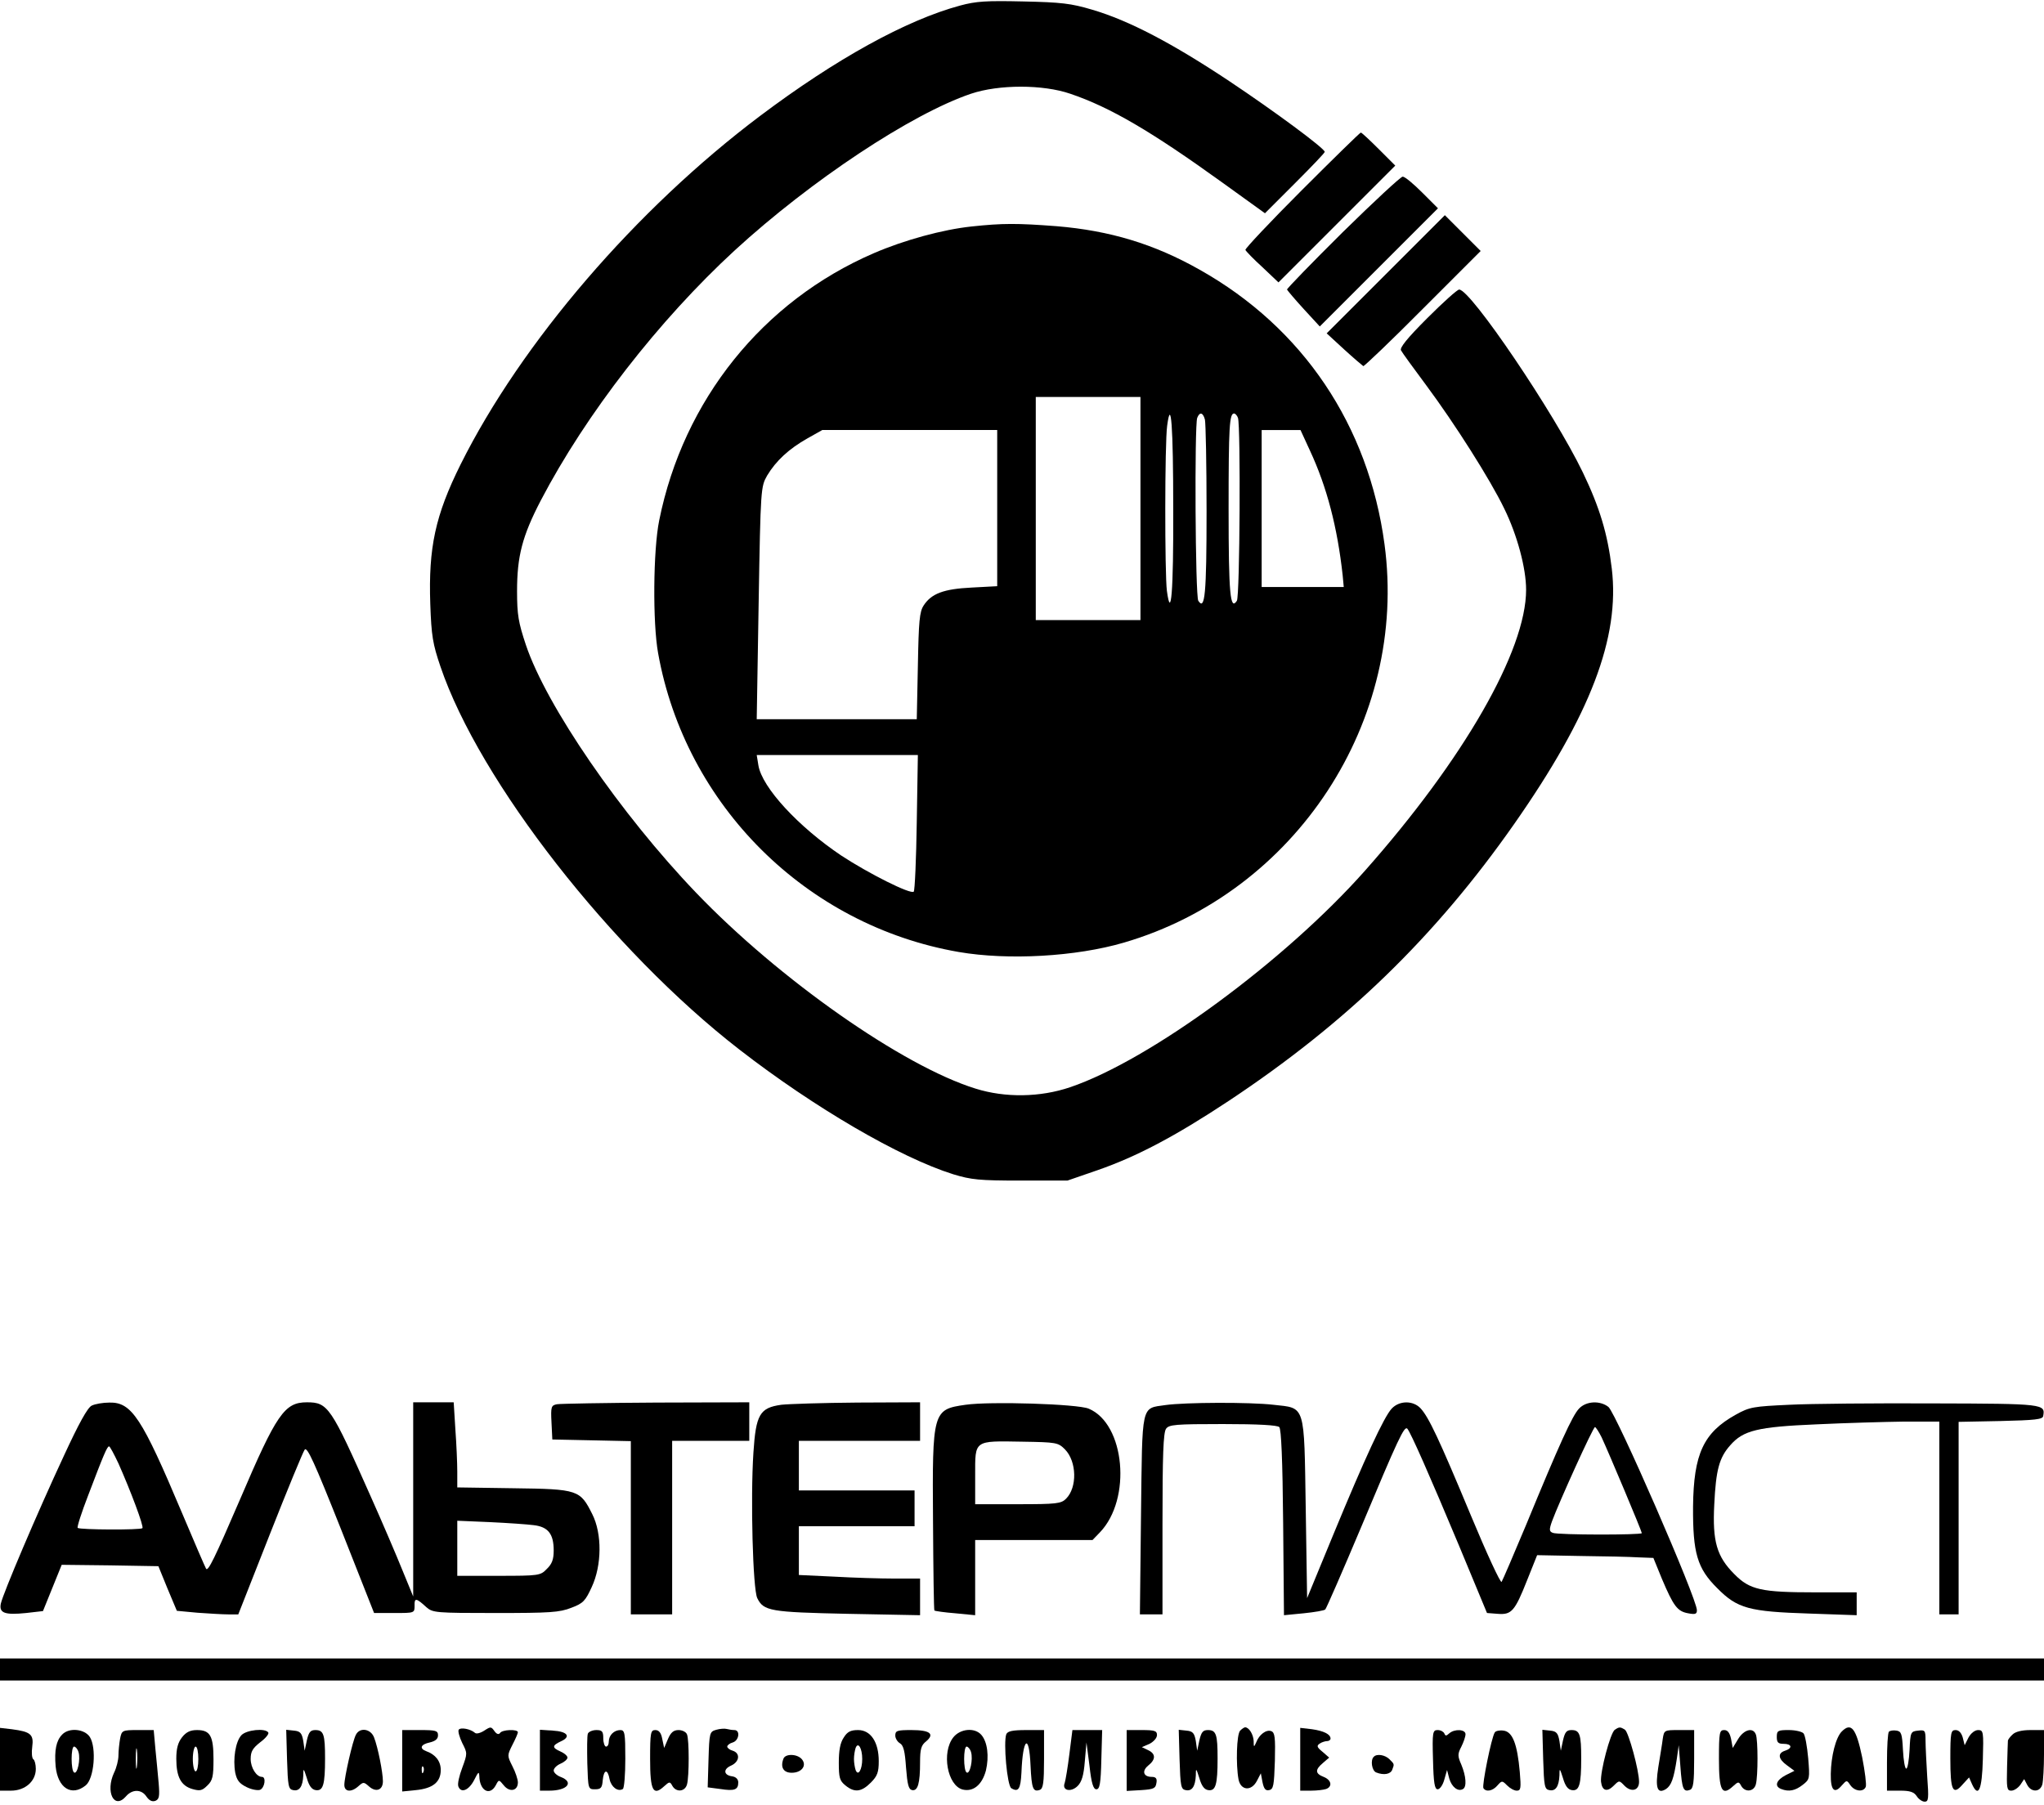 <?xml version="1.0" encoding="UTF-8" standalone="yes"?>
<svg version="1.0" xmlns="http://www.w3.org/2000/svg" width="556pt" height="491pt" viewBox="0 0 742 655" preserveAspectRatio="xMidYMid meet">
  <g transform="translate(0,655) scale(0.1,-0.1)" fill="#000000" stroke="none">
    <path d="M3485 6531 c-196 -53 -451 -194 -725 -400 -451 -339 -867 -823 -1088
-1266 -92 -185 -117 -302 -110 -507 4 -115 9 -145 37 -227 141 -416 621 -1031
1086 -1391 271 -210 581 -391 775 -452 66 -20 94 -23 245 -23 l170 0 110 38
c141 49 280 122 475 251 427 283 750 596 1037 1006 277 396 384 677 354 927
-15 126 -44 222 -105 349 -104 216 -407 664 -449 664 -7 0 -59 -47 -116 -104
-73 -73 -101 -108 -95 -117 4 -8 45 -64 91 -126 104 -140 233 -343 284 -449
47 -96 79 -216 79 -294 0 -221 -227 -616 -585 -1020 -291 -328 -779 -687
-1070 -786 -109 -37 -236 -39 -344 -5 -264 82 -713 397 -1014 711 -274 286
-544 679 -618 900 -27 81 -32 109 -32 195 0 127 19 200 86 329 164 314 429
655 705 909 276 253 641 495 857 568 101 34 261 34 360 0 145 -49 295 -137
553 -323 l154 -111 109 109 c60 60 109 111 108 114 -1 13 -182 147 -347 257
-206 137 -364 220 -497 259 -77 23 -113 27 -250 30 -134 3 -171 1 -230 -15z"/>
    <path d="M4726 5861 c-115 -115 -207 -213 -205 -217 2 -5 30 -34 62 -63 l58
-55 212 212 212 212 -60 60 c-33 33 -62 60 -65 60 -3 0 -99 -94 -214 -209z"/>
    <path d="M4874 5708 c-112 -111 -203 -205 -202 -208 2 -4 29 -36 61 -71 l58
-63 214 214 215 215 -57 57 c-32 32 -63 58 -71 58 -7 0 -105 -91 -218 -202z"/>
    <path d="M5030 5555 l-214 -214 63 -58 c35 -32 67 -59 70 -61 3 -1 101 92 216
208 l210 210 -65 65 -65 65 -215 -215z"/>
    <path d="M3527 5729 c-104 -11 -244 -49 -355 -97 -403 -174 -691 -533 -779
-970 -22 -108 -24 -372 -4 -482 99 -553 538 -989 1091 -1085 180 -31 426 -17
600 34 625 183 1032 806 946 1446 -58 432 -296 786 -671 997 -166 94 -327 142
-519 158 -144 11 -196 11 -309 -1z m613 -1024 l0 -405 -190 0 -190 0 0 405 0
405 190 0 190 0 0 -405z m119 -5 c1 -298 -8 -404 -23 -294 -8 62 -8 537 1 600
14 104 22 1 22 -306z m115 328 c3 -13 6 -162 6 -333 0 -302 -6 -362 -30 -325
-11 16 -14 637 -4 664 9 23 21 20 28 -6z m120 6 c10 -27 7 -648 -4 -664 -24
-37 -30 23 -30 332 0 303 3 348 20 348 4 0 11 -7 14 -16z m-874 -328 l0 -283
-93 -5 c-102 -5 -146 -22 -174 -65 -15 -23 -18 -56 -21 -220 l-4 -193 -290 0
-291 0 7 422 c7 420 8 422 31 463 32 53 78 96 145 134 l55 31 318 0 317 0 0
-284z m1135 210 c62 -133 100 -280 119 -453 l4 -43 -149 0 -149 0 0 285 0 285
71 0 70 0 34 -74z m-1427 -1350 c-2 -134 -7 -248 -11 -252 -11 -11 -164 66
-263 131 -155 104 -288 247 -301 328 l-6 37 292 0 293 0 -4 -244z"/>
    <path d="M333 1448 c-15 -7 -47 -65 -101 -182 -97 -208 -221 -500 -229 -537
-7 -34 14 -42 92 -34 l61 7 34 84 34 84 175 -2 176 -3 33 -81 34 -81 75 -7
c42 -3 92 -6 112 -6 l36 0 115 292 c63 160 120 298 126 306 9 12 35 -45 132
-289 l120 -304 74 0 c73 0 73 0 73 27 -1 29 6 28 43 -6 23 -20 34 -21 250 -21
198 0 233 2 276 19 43 16 51 25 74 75 37 79 38 194 2 265 -44 88 -51 91 -286
94 l-204 3 0 57 c0 31 -3 101 -7 155 l-6 97 -74 0 -73 0 0 -352 0 -353 -39 95
c-21 52 -73 174 -116 270 -144 324 -154 340 -231 340 -81 0 -110 -42 -242
-351 -93 -216 -117 -265 -124 -253 -3 5 -43 97 -88 204 -145 344 -182 401
-263 399 -23 0 -52 -5 -64 -11z m97 -210 c44 -99 93 -229 87 -235 -7 -7 -227
-6 -235 1 -3 3 14 56 38 118 57 150 69 178 76 178 3 0 18 -28 34 -62z m1507
-224 c53 -6 73 -32 73 -92 0 -32 -6 -49 -25 -67 -23 -24 -28 -25 -175 -25
l-150 0 0 100 0 100 118 -5 c64 -3 136 -8 159 -11z"/>
    <path d="M2022 1453 c-21 -4 -23 -9 -20 -66 l3 -62 143 -3 142 -3 0 -314 0
-315 75 0 75 0 0 315 0 315 140 0 140 0 0 70 0 70 -337 -1 c-186 -1 -348 -4
-361 -6z"/>
    <path d="M2836 1451 c-78 -11 -92 -35 -101 -174 -11 -167 -2 -496 14 -528 23
-47 47 -51 329 -57 l262 -5 0 67 0 66 -92 0 c-51 0 -150 3 -220 7 l-128 6 0
89 0 88 210 0 210 0 0 65 0 65 -210 0 -210 0 0 90 0 90 220 0 220 0 0 70 0 70
-227 -1 c-126 -1 -250 -5 -277 -8z"/>
    <path d="M3505 1451 c-119 -17 -121 -22 -118 -425 1 -175 3 -320 5 -322 3 -2
37 -7 76 -10 l72 -7 0 137 0 136 213 0 213 0 27 28 c116 121 91 394 -41 449
-41 17 -357 27 -447 14z m361 -162 c43 -44 45 -138 4 -179 -18 -18 -34 -20
-175 -20 l-155 0 0 105 c0 129 -6 125 172 122 123 -2 129 -3 154 -28z"/>
    <path d="M4231 1450 c-90 -13 -84 9 -89 -400 l-4 -360 41 0 41 0 0 328 c0 251
3 332 13 346 11 15 33 17 206 17 129 0 198 -4 205 -11 7 -7 12 -118 14 -347
l3 -336 72 7 c39 4 75 10 78 14 4 4 62 137 129 296 136 325 158 372 169 360
13 -16 81 -170 186 -421 l103 -248 39 -3 c50 -4 62 9 107 123 l36 90 158 -3
c86 -1 181 -3 210 -5 l54 -2 31 -76 c42 -99 56 -118 95 -125 26 -5 32 -3 32
11 0 43 -292 712 -321 738 -30 24 -81 22 -107 -6 -24 -25 -71 -128 -192 -422
-46 -110 -86 -203 -89 -207 -4 -5 -54 103 -111 240 -117 281 -153 357 -183
390 -27 29 -77 29 -105 -1 -28 -30 -97 -179 -213 -460 l-94 -228 -5 325 c-6
383 0 364 -117 377 -86 10 -321 9 -392 -1z m1583 -117 c24 -51 146 -341 146
-348 0 -7 -304 -7 -323 1 -13 5 -14 11 -3 42 25 68 149 342 156 342 3 0 14
-17 24 -37z"/>
    <path d="M6495 1451 c-130 -6 -144 -8 -194 -36 -117 -65 -153 -142 -155 -334
-1 -168 15 -224 88 -296 73 -74 116 -85 334 -92 l172 -6 0 42 0 41 -150 0
c-196 0 -238 9 -294 66 -64 64 -80 119 -73 253 6 126 18 170 58 215 47 54 99
67 314 76 105 5 247 9 318 10 l127 0 0 -350 0 -350 35 0 35 0 0 350 0 349 152
3 c127 3 153 6 155 18 8 44 5 45 -399 46 -211 1 -446 -1 -523 -5z"/>
    <path d="M0 490 l0 -40 3710 0 3710 0 0 40 0 40 -3710 0 -3710 0 0 -40z"/>
    <path d="M0 164 l0 -114 40 0 c51 0 90 34 90 79 0 16 -4 32 -9 35 -5 3 -7 24
-4 45 6 45 -5 55 -74 64 l-43 5 0 -114z"/>
    <path d="M1665 271 c-3 -6 3 -27 13 -48 19 -37 19 -38 0 -90 -11 -29 -18 -59
-14 -68 10 -26 39 -13 58 25 14 28 17 31 18 13 1 -53 38 -74 60 -33 11 21 11
21 29 -1 21 -26 51 -20 51 11 0 11 -9 38 -20 59 -19 38 -19 39 0 77 11 21 20
42 20 46 0 12 -58 10 -65 -3 -5 -6 -12 -4 -20 7 -12 17 -14 17 -37 2 -14 -9
-29 -13 -34 -8 -16 14 -52 21 -59 11z"/>
    <path d="M2600 271 c-24 -7 -25 -10 -28 -108 l-3 -101 46 -6 c51 -8 65 -3 65
24 0 11 -8 20 -22 22 -31 4 -34 26 -4 39 31 14 34 45 6 54 -11 3 -20 10 -20
15 0 5 9 12 20 15 23 7 28 45 6 45 -8 0 -20 2 -28 4 -7 2 -24 1 -38 -3z"/>
    <path d="M4502 268 c-13 -13 -16 -123 -6 -177 8 -41 47 -44 67 -5 l14 27 6
-32 c5 -24 11 -32 24 -29 16 3 18 17 21 106 2 85 0 103 -13 108 -18 7 -44 -12
-55 -41 -8 -18 -9 -18 -9 5 -1 24 -17 50 -31 50 -3 0 -11 -5 -18 -12z"/>
    <path d="M4720 164 l0 -114 39 0 c22 0 46 3 55 6 24 9 19 33 -9 44 -31 12 -32
26 -2 51 l22 19 -24 21 c-21 17 -22 22 -10 30 7 5 20 9 27 9 6 0 12 4 12 9 0
16 -25 28 -67 34 l-43 5 0 -114z"/>
    <path d="M5862 271 c-16 -10 -54 -154 -50 -189 4 -33 22 -38 46 -14 20 20 20
20 40 -1 25 -24 52 -16 52 15 0 42 -38 180 -51 189 -17 11 -21 11 -37 0z"/>
    <path d="M6686 265 c-22 -22 -39 -90 -40 -154 -1 -60 13 -74 40 -42 18 20 18
20 31 1 16 -23 48 -26 56 -6 3 8 -3 56 -13 107 -22 106 -40 128 -74 94z"/>
    <path d="M226 254 c-22 -22 -29 -57 -24 -116 8 -79 58 -110 109 -69 31 25 40
137 15 176 -19 29 -75 35 -100 9z m59 -64 c8 -26 -4 -82 -16 -74 -12 7 -12 94
0 94 5 0 13 -9 16 -20z"/>
    <path d="M436 239 c-3 -17 -6 -45 -6 -61 0 -17 -7 -45 -16 -63 -32 -69 0 -135
43 -86 23 27 57 27 75 -1 10 -14 20 -19 32 -15 14 6 16 16 12 64 -3 32 -8 88
-12 126 l-6 67 -58 0 c-56 0 -58 -1 -64 -31z m61 -101 c-2 -18 -4 -6 -4 27 0
33 2 48 4 33 2 -15 2 -42 0 -60z"/>
    <path d="M661 244 c-15 -19 -21 -41 -21 -78 0 -66 17 -98 58 -110 28 -8 36 -6
55 13 19 18 22 33 22 95 0 85 -12 106 -60 106 -24 0 -39 -7 -54 -26z m59 -79
c0 -25 -4 -45 -10 -45 -5 0 -10 20 -10 45 0 25 5 45 10 45 6 0 10 -20 10 -45z"/>
    <path d="M876 251 c-21 -23 -31 -86 -22 -136 6 -28 15 -39 41 -52 18 -9 40
-13 49 -10 17 7 23 47 7 47 -20 0 -41 33 -41 65 0 27 7 39 35 61 19 14 32 30
29 35 -10 17 -80 10 -98 -10z"/>
    <path d="M1042 163 c3 -96 5 -108 22 -111 23 -5 35 13 37 53 0 28 1 28 13 -10
8 -28 18 -41 32 -43 27 -4 34 19 34 115 0 87 -5 103 -35 103 -18 0 -24 -7 -31
-37 l-8 -38 -5 35 c-5 29 -11 36 -34 38 l-28 3 3 -108z"/>
    <path d="M1292 253 c-12 -22 -42 -155 -42 -182 0 -26 26 -28 52 -4 17 15 19
15 38 -2 25 -22 50 -13 50 19 0 32 -18 123 -32 159 -12 32 -52 38 -66 10z"/>
    <path d="M1460 159 l0 -112 50 5 c61 6 90 29 90 73 0 32 -19 56 -52 68 -27 10
-21 25 12 32 21 5 30 13 30 26 0 17 -8 19 -65 19 l-65 0 0 -111z m77 -41 c-3
-8 -6 -5 -6 6 -1 11 2 17 5 13 3 -3 4 -12 1 -19z"/>
    <path d="M1960 161 l0 -111 34 0 c66 0 91 31 41 50 -14 5 -25 16 -25 23 0 8
11 19 25 25 14 6 25 16 25 22 0 6 -11 16 -25 22 -32 14 -31 22 1 37 38 17 24
36 -29 39 l-47 3 0 -110z"/>
    <path d="M2134 257 c-3 -8 -3 -56 -2 -108 3 -93 3 -94 28 -94 21 0 26 5 28 33
4 40 18 42 25 3 6 -28 30 -46 48 -35 5 3 9 52 9 110 0 93 -2 104 -18 104 -23
0 -42 -19 -42 -42 0 -10 -4 -18 -10 -18 -5 0 -10 14 -10 30 0 25 -4 30 -25 30
-14 0 -28 -6 -31 -13z"/>
    <path d="M2360 165 c0 -115 11 -136 51 -99 19 17 21 18 30 1 14 -24 46 -21 53
6 8 29 8 161 0 181 -3 9 -17 16 -31 16 -18 0 -28 -9 -38 -32 l-14 -33 -7 33
c-4 22 -12 32 -25 32 -17 0 -19 -9 -19 -105z"/>
    <path d="M3063 243 c-13 -19 -18 -47 -18 -91 0 -55 3 -66 24 -83 33 -27 58
-24 92 10 24 24 29 38 29 78 0 69 -29 113 -75 113 -27 0 -39 -6 -52 -27z m67
-78 c0 -39 -15 -64 -24 -40 -3 9 -6 27 -6 40 0 13 3 31 6 40 9 24 24 -1 24
-40z"/>
    <path d="M3250 250 c0 -10 8 -23 17 -28 13 -8 18 -29 22 -88 5 -62 9 -79 22
-82 21 -4 29 25 29 101 0 48 4 62 22 76 32 27 14 41 -53 41 -52 0 -59 -2 -59
-20z"/>
    <path d="M3461 244 c-44 -55 -22 -176 34 -190 38 -9 70 17 84 69 12 51 6 104
-17 130 -24 27 -76 22 -101 -9z m64 -54 c8 -26 -4 -82 -16 -74 -12 7 -12 94 0
94 5 0 13 -9 16 -20z"/>
    <path d="M3653 255 c-11 -30 3 -186 18 -196 26 -16 34 -3 37 57 5 127 28 144
33 25 4 -84 9 -97 34 -88 12 5 15 26 15 112 l0 105 -65 0 c-50 0 -67 -4 -72
-15z"/>
    <path d="M3882 183 c-6 -49 -14 -96 -17 -105 -11 -28 23 -35 47 -11 15 15 22
39 26 89 l6 69 11 -85 c7 -64 14 -85 25 -85 12 0 16 20 18 108 l3 107 -54 0
-54 0 -11 -87z"/>
    <path d="M4090 159 l0 -110 53 3 c45 3 52 6 55 26 3 16 -2 22 -17 22 -30 0
-37 21 -13 41 28 22 28 43 0 56 l-23 11 28 12 c15 8 27 21 27 32 0 15 -8 18
-55 18 l-55 0 0 -111z"/>
    <path d="M4282 163 c3 -96 5 -108 22 -111 23 -5 35 13 37 53 0 28 1 28 13 -10
8 -28 18 -41 32 -43 27 -4 34 19 34 115 0 87 -5 103 -35 103 -18 0 -24 -7 -31
-37 l-8 -38 -5 35 c-5 29 -11 36 -34 38 l-28 3 3 -108z"/>
    <path d="M5202 163 c2 -86 6 -108 17 -108 8 0 19 16 24 35 l10 35 8 -31 c9
-31 32 -49 50 -38 14 8 11 47 -6 88 -14 32 -14 39 0 66 8 16 15 36 15 45 0 18
-40 20 -59 3 -11 -10 -14 -10 -18 0 -3 6 -13 12 -24 12 -18 0 -20 -7 -17 -107z"/>
    <path d="M5426 261 c-12 -19 -47 -192 -41 -202 10 -15 34 -10 51 10 16 18 17
18 35 0 11 -11 26 -19 35 -19 15 0 16 9 11 68 -9 101 -26 146 -59 150 -14 2
-29 -1 -32 -7z"/>
    <path d="M5602 163 c3 -96 5 -108 22 -111 23 -5 35 13 37 53 0 28 1 28 13 -10
8 -28 18 -41 32 -43 27 -4 34 19 34 115 0 87 -5 103 -35 103 -18 0 -24 -7 -31
-37 l-8 -38 -5 35 c-5 29 -11 36 -34 38 l-28 3 3 -108z"/>
    <path d="M6036 238 c-2 -18 -10 -64 -16 -102 -12 -76 -4 -100 28 -80 19 13 28
37 39 109 l7 50 6 -77 c6 -83 11 -94 35 -85 12 5 15 26 15 112 l0 105 -55 0
c-53 0 -54 0 -59 -32z"/>
    <path d="M6240 165 c0 -115 11 -136 51 -99 19 17 21 18 30 1 14 -24 46 -21 53
6 8 29 8 161 0 181 -10 27 -43 18 -64 -16 l-20 -33 -6 33 c-5 22 -12 32 -25
32 -17 0 -19 -9 -19 -105z"/>
    <path d="M6450 245 c0 -20 5 -25 25 -25 30 0 33 -16 5 -25 -28 -9 -25 -30 7
-53 l27 -20 -32 -16 c-34 -18 -42 -40 -16 -50 28 -11 51 -6 78 15 26 20 26 23
20 97 -4 43 -11 83 -17 90 -5 6 -29 12 -53 12 -40 0 -44 -2 -44 -25z"/>
    <path d="M6857 264 c-4 -4 -7 -54 -7 -111 l0 -103 48 0 c36 0 50 -5 60 -20 7
-11 20 -20 29 -20 14 0 15 11 9 92 -3 50 -6 109 -6 130 0 37 -2 39 -27 36 -27
-3 -28 -5 -31 -70 -2 -38 -7 -68 -12 -68 -5 0 -10 30 -12 68 -3 59 -6 67 -23
70 -12 2 -24 0 -28 -4z"/>
    <path d="M7080 166 c0 -116 9 -135 45 -93 l23 25 11 -25 c23 -50 36 -20 39 90
3 101 2 107 -17 107 -12 0 -26 -11 -35 -27 l-14 -28 -7 28 c-5 17 -14 27 -26
27 -17 0 -19 -9 -19 -104z"/>
    <path d="M7306 254 c-9 -8 -16 -18 -17 -22 0 -4 -2 -46 -3 -94 -2 -79 -1 -88
15 -88 10 0 24 9 33 21 l14 21 11 -21 c15 -28 47 -27 55 2 3 12 6 61 6 110 l0
87 -49 0 c-32 0 -55 -6 -65 -16z"/>
    <path d="M2844 166 c-12 -31 0 -51 30 -51 36 0 56 26 37 49 -17 20 -60 21 -67
2z"/>
    <path d="M4987 173 c-13 -12 -7 -51 9 -57 28 -11 52 -6 58 10 8 21 8 20 -10
38 -16 16 -46 21 -57 9z"/>
  </g>
</svg>